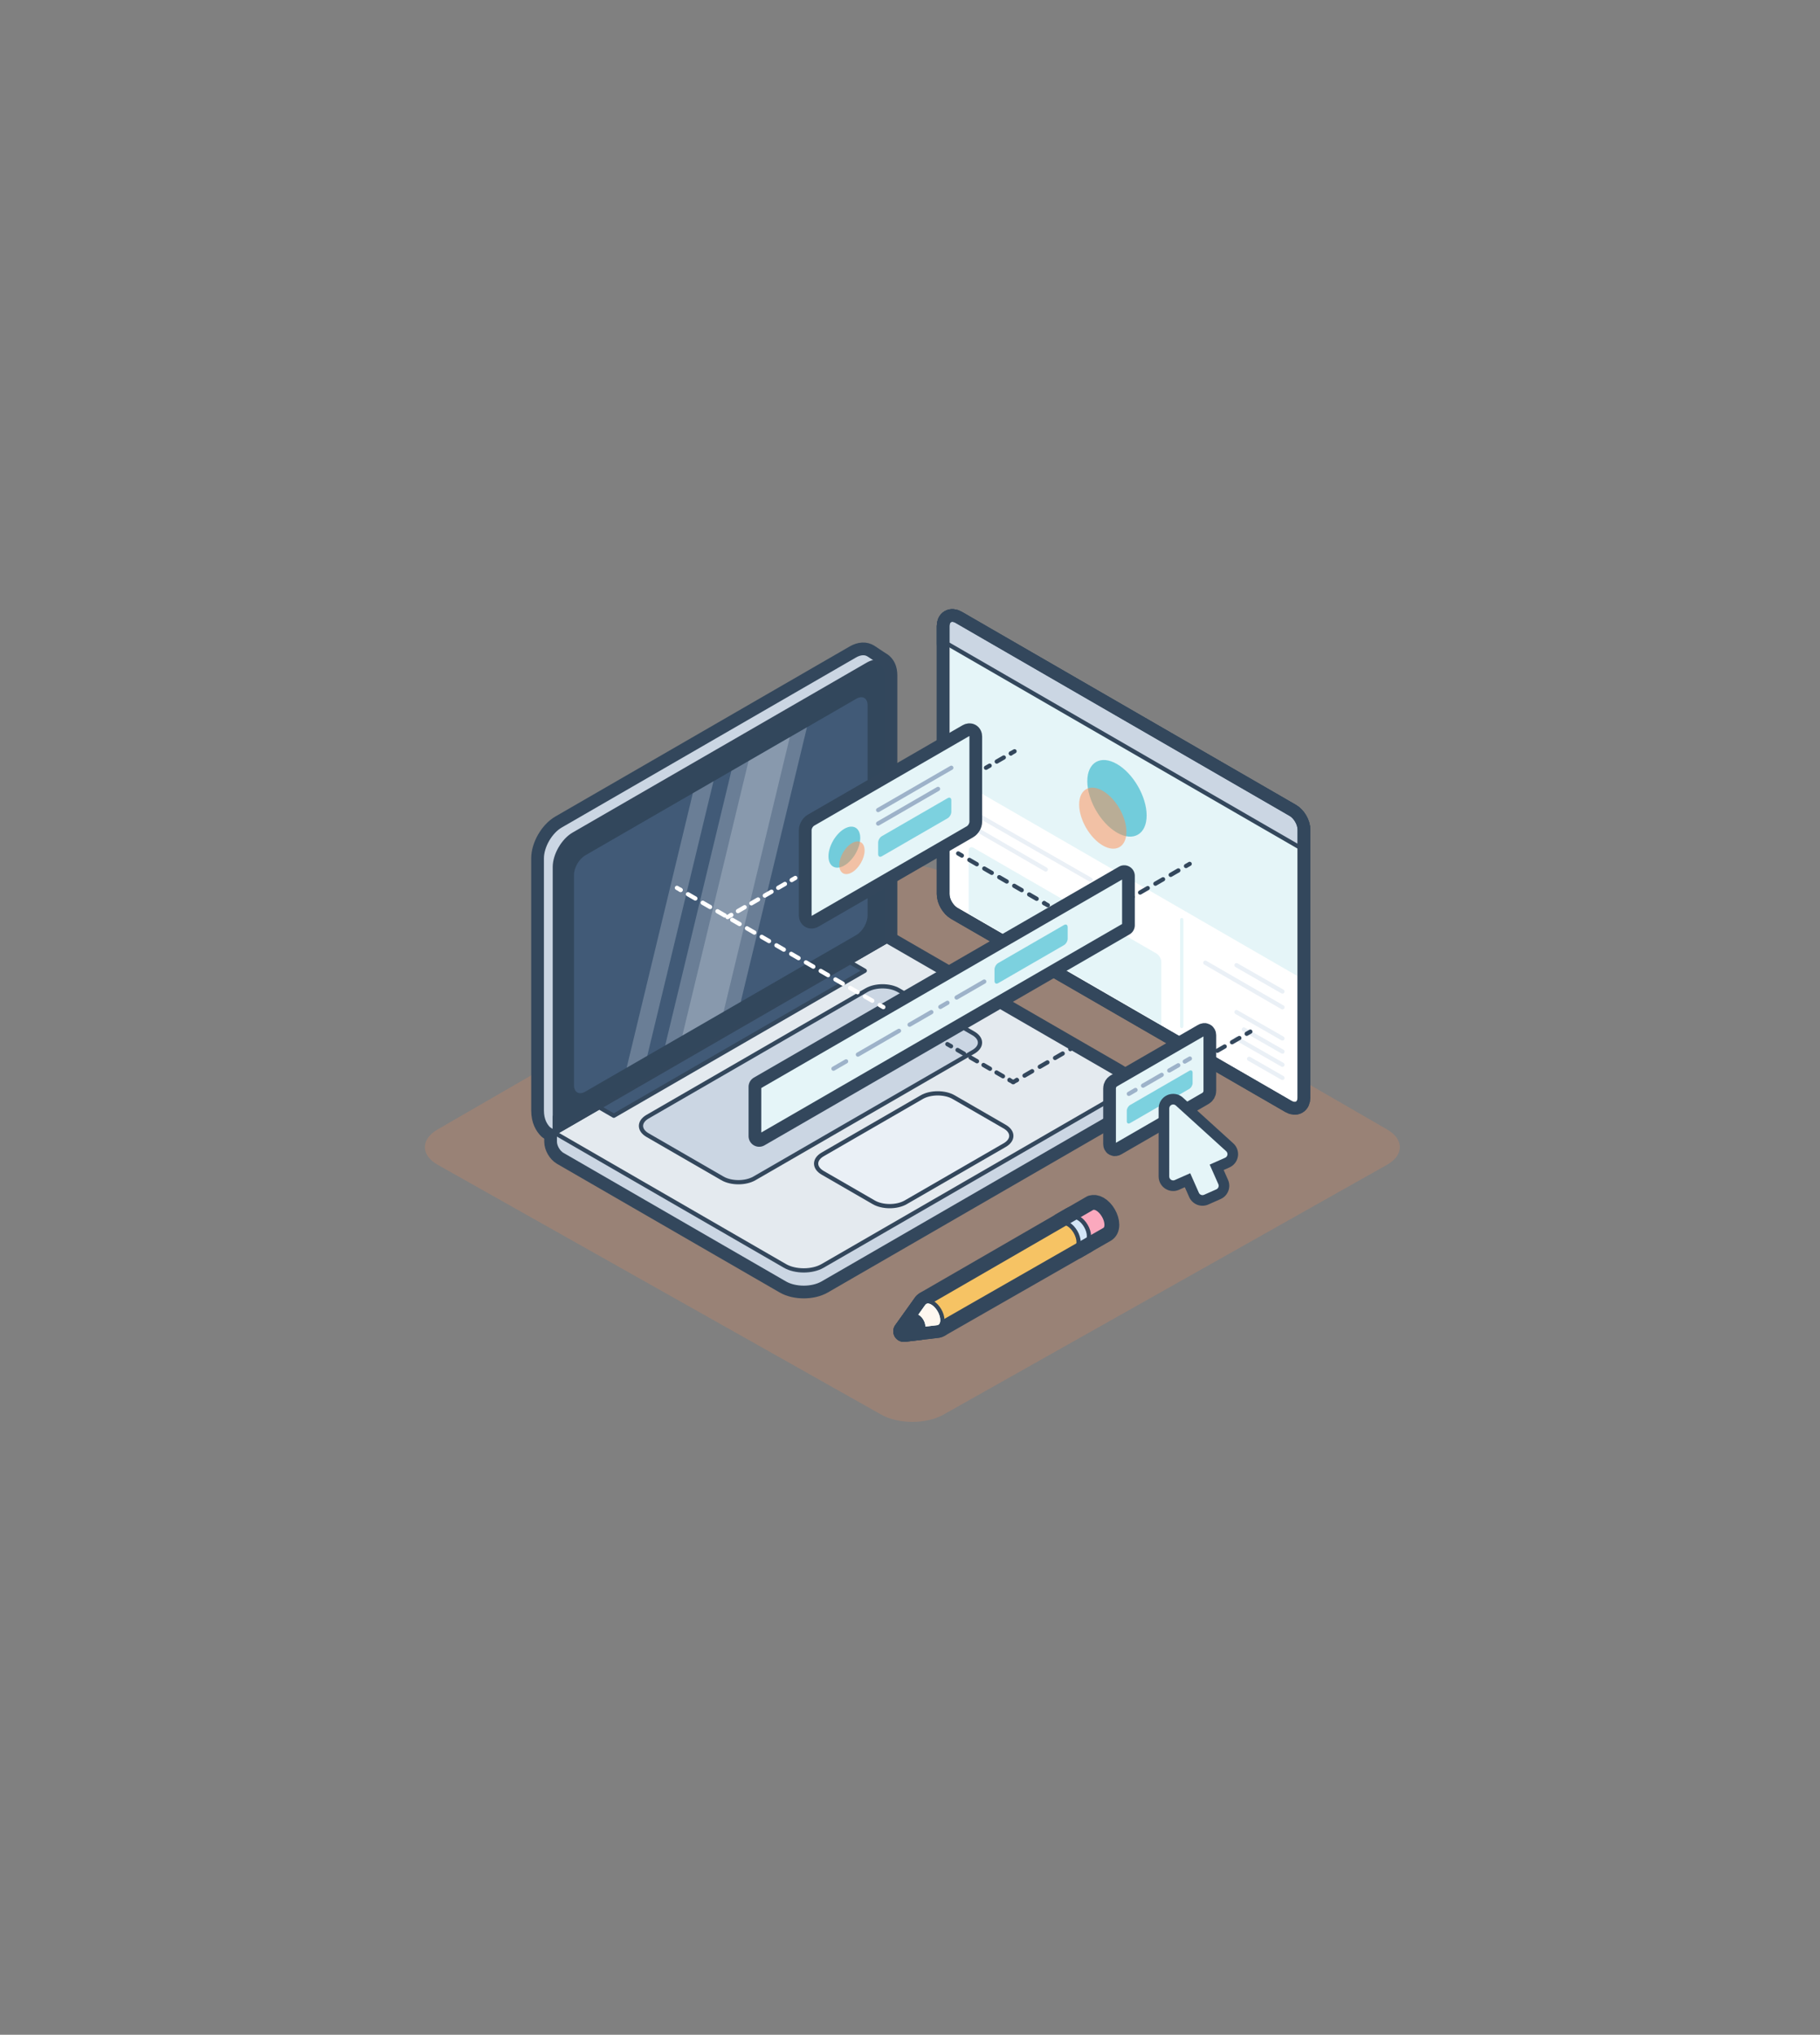 <?xml version="1.0" encoding="UTF-8"?>
<svg width="280px" height="313px" viewBox="0 0 280 313" version="1.1" xmlns="http://www.w3.org/2000/svg" xmlns:xlink="http://www.w3.org/1999/xlink">
    <rect x="0" y="0" width="280" height="313" fill="#808080" stroke="none"/>
    <title>Lead Flows</title>
    <g id="Page-1" stroke="none" stroke-width="1" fill="none" fill-rule="evenodd">
        <g id="Marketing/Leads/Lead-Flows">
            <rect id="Background" x="0" y="0" width="280" height="313"></rect>
            <g id="Group" transform="translate(65, 95)">
                <path d="M80.107,39.283 C77.498,37.776 73.229,37.776 70.619,39.283 L2.311,78.749 C-0.297,80.256 -0.284,82.7 2.341,84.178 L70.59,122.617 C73.215,124.095 77.511,124.095 80.137,122.617 L148.385,84.178 C151.011,82.7 151.024,80.256 148.415,78.749 L80.107,39.283 Z" id="Fill1" fill="#FF8F52" fill-rule="nonzero" opacity="0.2"></path>
                <path d="M82.136,0.515 C81.372,0.074 80.748,0.435 80.748,1.317 L80.748,42.529 C80.748,43.412 81.372,44.494 82.136,44.936 L133.567,74.65 C134.331,75.092 134.956,74.731 134.956,73.848 L134.956,32.636 C134.956,31.754 134.331,30.671 133.567,30.23 L82.136,0.515 Z" id="Stroke3" stroke="#33475C" stroke-width="3.261" stroke-linecap="round" stroke-linejoin="round"></path>
                <path d="M134.555,32.636 C134.555,31.892 134.011,30.949 133.367,30.578 L81.935,0.862 C81.699,0.725 81.486,0.692 81.355,0.767 C81.224,0.843 81.148,1.043 81.148,1.317 L81.148,24.26 L134.555,55.116 L134.555,32.636 Z" id="Stroke5" stroke="#33475C" stroke-width="3.261" stroke-linecap="round" stroke-linejoin="round"></path>
                <path d="M133.568,30.23 L82.135,0.515 C81.372,0.074 80.747,0.435 80.747,1.316 L80.747,4.034 L134.955,35.353 L134.955,32.636 C134.955,31.754 134.331,30.671 133.568,30.23 Z" id="Stroke7" stroke="#33475C" stroke-width="3.261" stroke-linecap="round" stroke-linejoin="round"></path>
                <path d="M106.842,33.079 C109.352,34.529 111.406,33.342 111.406,30.441 C111.406,27.541 109.352,23.981 106.842,22.531 C104.332,21.08 102.278,22.267 102.278,25.167 C102.278,28.068 104.332,31.629 106.842,33.079" id="Stroke9" stroke="#33475C" stroke-width="3.261" stroke-linecap="round" stroke-linejoin="round"></path>
                <path d="M104.659,35.06 C106.66,36.216 108.296,35.27 108.296,32.959 C108.296,30.648 106.66,27.811 104.659,26.656 C102.659,25.5 101.023,26.446 101.023,28.757 C101.023,31.068 102.659,33.904 104.659,35.06" id="Stroke11" stroke="#33475C" stroke-width="3.261" stroke-linecap="round" stroke-linejoin="round"></path>
                <line x1="84.023" y1="29.587" x2="102.78" y2="40.33" id="Stroke13" stroke="#33475C" stroke-width="3.261" stroke-linecap="round" stroke-linejoin="round"></line>
                <line x1="84.023" y1="31.892" x2="95.889" y2="38.748" id="Stroke15" stroke="#33475C" stroke-width="3.261" stroke-linecap="round" stroke-linejoin="round"></line>
                <line x1="125.229" y1="53.472" x2="132.298" y2="57.522" id="Stroke17" stroke="#33475C" stroke-width="3.261" stroke-linecap="round" stroke-linejoin="round"></line>
                <line x1="120.432" y1="53.092" x2="132.299" y2="59.948" id="Stroke19" stroke="#33475C" stroke-width="3.261" stroke-linecap="round" stroke-linejoin="round"></line>
                <line x1="125.229" y1="60.69" x2="132.298" y2="64.739" id="Stroke21" stroke="#33475C" stroke-width="3.261" stroke-linecap="round" stroke-linejoin="round"></line>
                <line x1="126.365" y1="63.366" x2="132.299" y2="66.765" id="Stroke23" stroke="#33475C" stroke-width="3.261" stroke-linecap="round" stroke-linejoin="round"></line>
                <line x1="125.229" y1="64.739" x2="132.298" y2="68.789" id="Stroke25" stroke="#33475C" stroke-width="3.261" stroke-linecap="round" stroke-linejoin="round"></line>
                <line x1="127.169" y1="67.876" x2="132.298" y2="70.814" id="Stroke27" stroke="#33475C" stroke-width="3.261" stroke-linecap="round" stroke-linejoin="round"></line>
                <path d="M113.665,62.689 L113.665,52.987 C113.665,52.505 113.324,51.913 112.906,51.672 L84.782,35.422 C84.364,35.181 84.023,35.379 84.023,35.861 L84.023,45.563 L113.665,62.689 Z" id="Stroke29" stroke="#33475C" stroke-width="3.261" stroke-linecap="round" stroke-linejoin="round"></path>
                <line x1="116.804" y1="46.464" x2="116.804" y2="62.899" id="Stroke31" stroke="#33475C" stroke-width="3.261" stroke-linecap="round" stroke-linejoin="round"></line>
                <path d="M82.136,0.515 C81.372,0.074 80.748,0.435 80.748,1.317 L80.748,42.529 C80.748,43.412 81.372,44.494 82.136,44.936 L133.567,74.65 C134.331,75.092 134.956,74.731 134.956,73.848 L134.956,32.636 C134.956,31.754 134.331,30.671 133.567,30.23 L82.136,0.515 Z" id="Stroke33" stroke="#33475C" stroke-width="3.261" stroke-linecap="round" stroke-linejoin="round"></path>
                <path d="M82.136,0.515 C81.372,0.074 80.748,0.435 80.748,1.317 L80.748,42.529 C80.748,43.412 81.372,44.494 82.136,44.936 L133.567,74.65 C134.331,75.092 134.956,74.731 134.956,73.848 L134.956,32.636 C134.956,31.754 134.331,30.671 133.567,30.23 L82.136,0.515 Z" id="Fill35" fill="#FFFFFF" fill-rule="nonzero"></path>
                <path d="M82.136,0.515 C81.372,0.074 80.748,0.435 80.748,1.317 L80.748,42.529 C80.748,43.412 81.372,44.494 82.136,44.936 L133.567,74.65 C134.331,75.092 134.956,74.731 134.956,73.848 L134.956,32.636 C134.956,31.754 134.331,30.671 133.567,30.23 L82.136,0.515 Z" id="Stroke37" stroke="#33475C" stroke-width="0.652" stroke-linecap="round" stroke-linejoin="round"></path>
                <path d="M134.555,32.636 C134.555,31.892 134.011,30.949 133.367,30.578 L81.935,0.862 C81.699,0.725 81.486,0.692 81.355,0.767 C81.224,0.843 81.148,1.043 81.148,1.317 L81.148,24.26 L134.555,55.116 L134.555,32.636 Z" id="Fill39" fill="#E5F5F8" fill-rule="nonzero"></path>
                <path d="M133.568,30.23 L82.135,0.515 C81.372,0.074 80.747,0.435 80.747,1.316 L80.747,4.034 L134.955,35.353 L134.955,32.636 C134.955,31.754 134.331,30.671 133.568,30.23" id="Fill41" fill="#CBD6E3" fill-rule="nonzero"></path>
                <path d="M133.568,30.23 L82.135,0.515 C81.372,0.074 80.747,0.435 80.747,1.316 L80.747,4.034 L134.955,35.353 L134.955,32.636 C134.955,31.754 134.331,30.671 133.568,30.23 Z" id="Stroke43" stroke="#33475C" stroke-width="0.652" stroke-linecap="round" stroke-linejoin="round"></path>
                <path d="M106.842,33.079 C109.352,34.529 111.406,33.342 111.406,30.441 C111.406,27.541 109.352,23.981 106.842,22.531 C104.332,21.08 102.278,22.267 102.278,25.167 C102.278,28.068 104.332,31.629 106.842,33.079" id="Fill45" fill="#00A4BF" fill-rule="nonzero" opacity="0.5"></path>
                <path d="M104.659,35.06 C106.66,36.216 108.296,35.27 108.296,32.959 C108.296,30.648 106.66,27.811 104.659,26.656 C102.659,25.5 101.023,26.446 101.023,28.757 C101.023,31.068 102.659,33.904 104.659,35.06" id="Fill47" fill="#FF8F52" fill-rule="nonzero" opacity="0.5"></path>
                <g id="Group52" transform="translate(83.842, 29.094)">
                    <line x1="0.181" y1="0.492" x2="18.938" y2="11.236" id="Fill49" fill="#33475C" fill-rule="nonzero"></line>
                    <line x1="0.181" y1="0.492" x2="18.938" y2="11.236" id="Stroke51" stroke="#EAF0F6" stroke-width="0.652" stroke-linecap="round" stroke-linejoin="round"></line>
                </g>
                <g id="Group56" transform="translate(83.842, 31.705)">
                    <line x1="0.181" y1="0.187" x2="12.048" y2="7.043" id="Fill53" fill="#33475C" fill-rule="nonzero"></line>
                    <line x1="0.181" y1="0.187" x2="12.048" y2="7.043" id="Stroke55" stroke="#EAF0F6" stroke-width="0.652" stroke-linecap="round" stroke-linejoin="round"></line>
                </g>
                <g id="Group60" transform="translate(124.928, 53.242)">
                    <line x1="0.3" y1="0.23" x2="7.37" y2="4.28" id="Fill57" fill="#33475C" fill-rule="nonzero"></line>
                    <line x1="0.3" y1="0.23" x2="7.37" y2="4.28" id="Stroke59" stroke="#EAF0F6" stroke-width="0.652" stroke-linecap="round" stroke-linejoin="round"></line>
                </g>
                <g id="Group64" transform="translate(120.363, 52.589)">
                    <line x1="0.068" y1="0.503" x2="11.935" y2="7.359" id="Fill61" fill="#33475C" fill-rule="nonzero"></line>
                    <line x1="0.068" y1="0.503" x2="11.935" y2="7.359" id="Stroke63" stroke="#EAF0F6" stroke-width="0.652" stroke-linecap="round" stroke-linejoin="round"></line>
                </g>
                <g id="Group68" transform="translate(124.928, 60.421)">
                    <line x1="0.3" y1="0.269" x2="7.37" y2="4.319" id="Fill65" fill="#33475C" fill-rule="nonzero"></line>
                    <line x1="0.3" y1="0.269" x2="7.37" y2="4.319" id="Stroke67" stroke="#EAF0F6" stroke-width="0.652" stroke-linecap="round" stroke-linejoin="round"></line>
                </g>
                <g id="Group72" transform="translate(126.233, 63.031)">
                    <line x1="0.132" y1="0.335" x2="6.066" y2="3.733" id="Fill69" fill="#33475C" fill-rule="nonzero"></line>
                    <line x1="0.132" y1="0.335" x2="6.066" y2="3.733" id="Stroke71" stroke="#EAF0F6" stroke-width="0.652" stroke-linecap="round" stroke-linejoin="round"></line>
                </g>
                <g id="Group76" transform="translate(124.928, 64.336)">
                    <line x1="0.3" y1="0.403" x2="7.37" y2="4.453" id="Fill73" fill="#33475C" fill-rule="nonzero"></line>
                    <line x1="0.3" y1="0.403" x2="7.37" y2="4.453" id="Stroke75" stroke="#EAF0F6" stroke-width="0.652" stroke-linecap="round" stroke-linejoin="round"></line>
                </g>
                <g id="Group80" transform="translate(126.885, 67.6)">
                    <line x1="0.284" y1="0.276" x2="5.413" y2="3.214" id="Fill77" fill="#33475C" fill-rule="nonzero"></line>
                    <line x1="0.284" y1="0.276" x2="5.413" y2="3.214" id="Stroke79" stroke="#EAF0F6" stroke-width="0.652" stroke-linecap="round" stroke-linejoin="round"></line>
                </g>
                <path d="M113.665,62.689 L113.665,52.987 C113.665,52.505 113.324,51.913 112.906,51.672 L84.782,35.422 C84.364,35.181 84.023,35.379 84.023,35.861 L84.023,45.563 L113.665,62.689 Z" id="Fill81" fill="#E5F5F8" fill-rule="nonzero"></path>
                <g id="Group86" transform="translate(115.45, 46.063)">
                    <line x1="1.354" y1="0.401" x2="1.354" y2="16.836" id="Fill83" fill="#33475C" fill-rule="nonzero"></line>
                    <line x1="1.354" y1="0.401" x2="1.354" y2="16.836" id="Stroke85" stroke="#E5F5F8" stroke-width="0.5" stroke-linecap="round" stroke-linejoin="round"></line>
                </g>
                <path d="M82.136,0.515 C81.372,0.074 80.748,0.435 80.748,1.317 L80.748,42.529 C80.748,43.412 81.372,44.494 82.136,44.936 L133.567,74.65 C134.331,75.092 134.956,74.731 134.956,73.848 L134.956,32.636 C134.956,31.754 134.331,30.671 133.567,30.23 L82.136,0.515 Z" id="Stroke87" stroke="#33475C" stroke-width="0.652" stroke-linecap="round" stroke-linejoin="round"></path>
                <path d="M38.277,75.685 L38.287,75.685 L38.277,75.685 Z" id="Fill89" fill="#33475C" fill-rule="nonzero"></path>
                <path d="M19.415,78.649 C18.896,78.141 18.355,77.271 18.355,75.832 L18.355,72.888 L18.355,63.191 L18.355,48.441 L18.355,37.031 C18.355,35.194 19.656,32.939 21.247,32.02 L31.121,26.315 L43.886,18.94 L56.652,11.564 L66.526,5.86 L66.526,5.86 C67.36,5.378 68.112,5.359 68.641,5.712 L68.646,5.71 L70.644,7.04 L69.417,7.745 L69.417,18.94 L69.417,33.69 L69.417,48.441 L56.652,55.816 L56.652,55.816 L43.887,63.191 L31.121,70.567 L31.121,70.567 L20.359,76.784 L20.359,77.849 L20.359,77.849 L20.359,79.279 L19.803,78.908 L19.415,78.649 Z" id="Stroke91" stroke="#33475C" stroke-width="3.261" stroke-linecap="round" stroke-linejoin="round"></path>
                <path d="M21.516,82.62 C20.88,82.253 20.359,81.35 20.359,80.615 L20.359,79.279 L23.942,78.454 L23.808,79.959 L33.124,74.576 L33.124,74.576 L45.89,67.201 L45.89,67.201 L71.421,52.451 L96.952,67.201 L105.615,72.206 L105.615,71.788 L108.018,71.788 L108.018,74.564 L108.016,74.564 C108.022,75.173 107.626,75.784 106.825,76.247 L106.825,76.247 L96.952,81.952 L84.186,89.327 L84.186,89.327 L84.186,89.327 L71.421,96.703 L61.547,102.407 C59.957,103.326 57.355,103.326 55.764,102.407 L45.89,96.703 L33.124,89.327 L21.516,82.62 Z" id="Stroke93" stroke="#33475C" stroke-width="3.261" stroke-linecap="round" stroke-linejoin="round"></path>
                <path d="M33.124,86.654 L45.89,94.029 L55.764,99.734 C57.355,100.653 59.957,100.653 61.547,99.734 L71.421,94.029 L84.186,86.654 L84.186,86.654 L84.186,86.654 L96.952,79.279 L106.825,73.574 L106.825,73.574 C108.416,72.655 108.416,71.151 106.825,70.232 L106.825,70.232 L96.952,64.528 L71.421,49.778 L45.89,64.528 L45.89,64.528 L33.124,71.903 L33.124,71.903 L20.359,79.279 L33.124,86.654" id="Stroke95" stroke="#33475C" stroke-width="3.261" stroke-linecap="round" stroke-linejoin="round"></path>
                <path d="M58.655,57.153 L45.89,64.528 L33.124,71.904 L33.124,71.904 L20.359,79.278 L20.359,64.528 L20.359,49.777 L20.359,38.368 C20.359,36.53 21.66,34.275 23.251,33.356 L33.124,27.651 L45.89,20.276 L58.655,12.901 L68.529,7.196 L68.529,7.196 C70.119,6.278 71.42,7.029 71.421,8.867 L71.421,20.276 L71.421,35.027 L71.421,49.777 L58.655,57.153" id="Stroke97" stroke="#33475C" stroke-width="3.261" stroke-linecap="round" stroke-linejoin="round"></path>
                <path d="M66.741,12.487 C67.695,11.935 68.475,12.386 68.475,13.489 L68.475,45.827 C68.475,46.929 67.695,48.283 66.741,48.834 L25.039,72.928 C24.085,73.479 23.304,73.028 23.304,71.925 L23.304,39.587 C23.304,38.485 24.085,37.132 25.039,36.58 L66.741,12.487 Z" id="Stroke99" stroke="#33475C" stroke-width="3.261" stroke-linecap="round" stroke-linejoin="round"></path>
                <path d="M61.567,85.412 C60.219,84.633 60.219,83.357 61.567,82.578 L76.811,73.772 C78.16,72.992 80.367,72.992 81.715,73.772 L89.576,78.313 C90.925,79.092 90.925,80.368 89.576,81.147 L74.333,89.954 C72.984,90.733 70.777,90.733 69.429,89.954 L61.567,85.412 Z" id="Stroke101" stroke="#33475C" stroke-width="3.261" stroke-linecap="round" stroke-linejoin="round"></path>
                <path d="M61.567,85.412 C60.219,84.633 60.219,83.357 61.567,82.578 L76.811,73.772 C78.16,72.992 80.367,72.992 81.715,73.772 L89.576,78.313 C90.925,79.092 90.925,80.368 89.576,81.147 L74.333,89.954 C72.984,90.733 70.777,90.733 69.429,89.954 L61.567,85.412 Z" id="Stroke103" stroke="#33475C" stroke-width="3.261" stroke-linecap="round" stroke-linejoin="round"></path>
                <path d="M34.624,79.613 C33.275,78.834 33.275,77.558 34.624,76.779 L68.326,57.308 C69.675,56.529 71.882,56.529 73.231,57.308 L84.756,63.967 C86.105,64.746 86.105,66.021 84.756,66.8 L51.055,86.272 C49.706,87.051 47.499,87.051 46.15,86.272 L34.624,79.613 Z" id="Stroke105" stroke="#33475C" stroke-width="3.261" stroke-linecap="round" stroke-linejoin="round"></path>
                <path d="M34.624,79.613 C33.275,78.834 33.275,77.558 34.624,76.779 L68.326,57.308 C69.675,56.529 71.882,56.529 73.231,57.308 L84.756,63.967 C86.105,64.746 86.105,66.021 84.756,66.8 L51.055,86.272 C49.706,87.051 47.499,87.051 46.15,86.272 L34.624,79.613 Z" id="Stroke107" stroke="#33475C" stroke-width="3.261" stroke-linecap="round" stroke-linejoin="round"></path>
                <polygon id="Stroke109" stroke="#33475C" stroke-width="3.261" stroke-linecap="round" stroke-linejoin="round" points="27.187 75.334 33.125 71.903 33.125 71.903 45.89 64.528 45.89 64.528 65.793 53.029 68.039 54.327 29.433 76.632"></polygon>
                <path d="M19.415,78.649 C18.896,78.141 18.355,77.271 18.355,75.832 L18.355,72.888 L18.355,63.191 L18.355,48.441 L18.355,37.031 C18.355,35.194 19.656,32.939 21.247,32.02 L31.121,26.315 L43.886,18.94 L56.652,11.564 L66.526,5.86 L66.526,5.86 C67.36,5.378 68.112,5.359 68.641,5.712 L68.646,5.71 L70.644,7.04 L69.417,7.745 L69.417,18.94 L69.417,33.69 L69.417,48.441 L56.652,55.816 L56.652,55.816 L43.887,63.191 L31.121,70.567 L31.121,70.567 L20.359,76.784 L20.359,77.849 L20.359,77.849 L20.359,79.279 L19.803,78.908 L19.415,78.649 Z" id="Fill111" fill="#CBD6E3" fill-rule="nonzero"></path>
                <path d="M19.415,78.649 C18.896,78.141 18.355,77.271 18.355,75.832 L18.355,72.888 L18.355,63.191 L18.355,48.441 L18.355,37.031 C18.355,35.194 19.656,32.939 21.247,32.02 L31.121,26.315 L43.886,18.94 L56.652,11.564 L66.526,5.86 L66.526,5.86 C67.36,5.378 68.112,5.359 68.641,5.712 L68.646,5.71 L70.644,7.04 L69.417,7.745 L69.417,18.94 L69.417,33.69 L69.417,48.441 L56.652,55.816 L56.652,55.816 L43.887,63.191 L31.121,70.567 L31.121,70.567 L20.359,76.784 L20.359,77.849 L20.359,77.849 L20.359,79.279 L19.803,78.908 L19.415,78.649 Z" id="Stroke113" stroke="#33475C" stroke-width="0.652" stroke-linecap="round" stroke-linejoin="round"></path>
                <path d="M21.516,82.62 C20.88,82.253 20.359,81.35 20.359,80.615 L20.359,79.279 L23.942,78.454 L23.808,79.959 L33.124,74.576 L33.124,74.576 L45.89,67.201 L45.89,67.201 L71.421,52.451 L96.952,67.201 L105.615,72.206 L105.615,71.788 L108.018,71.788 L108.018,74.564 L108.016,74.564 C108.022,75.173 107.626,75.784 106.825,76.247 L106.825,76.247 L96.952,81.952 L84.186,89.327 L84.186,89.327 L84.186,89.327 L71.421,96.703 L61.547,102.407 C59.957,103.326 57.355,103.326 55.764,102.407 L45.89,96.703 L33.124,89.327 L21.516,82.62 Z" id="Fill115" fill="#CBD6E3" fill-rule="nonzero"></path>
                <path d="M21.516,82.62 C20.88,82.253 20.359,81.35 20.359,80.615 L20.359,79.279 L23.942,78.454 L23.808,79.959 L33.124,74.576 L33.124,74.576 L45.89,67.201 L45.89,67.201 L71.421,52.451 L96.952,67.201 L105.615,72.206 L105.615,71.788 L108.018,71.788 L108.018,74.564 L108.016,74.564 C108.022,75.173 107.626,75.784 106.825,76.247 L106.825,76.247 L96.952,81.952 L84.186,89.327 L84.186,89.327 L84.186,89.327 L71.421,96.703 L61.547,102.407 C59.957,103.326 57.355,103.326 55.764,102.407 L45.89,96.703 L33.124,89.327 L21.516,82.62 Z" id="Stroke117" stroke="#33475C" stroke-width="0.652" stroke-linecap="round" stroke-linejoin="round"></path>
                <g id="Group122" transform="translate(19.928, 49.326)">
                    <path d="M13.196,37.328 L25.962,44.703 L35.835,50.408 C37.426,51.327 40.028,51.327 41.618,50.408 L51.492,44.703 L64.258,37.328 L64.258,37.328 L64.258,37.328 L77.023,29.953 L86.897,24.248 L86.897,24.248 C88.487,23.329 88.487,21.825 86.897,20.907 L86.897,20.907 L77.023,15.202 L51.492,0.452 L25.962,15.202 L25.962,15.202 L13.196,22.577 L13.196,22.577 L0.43,29.953 L13.196,37.328" id="Fill119" fill="#E4EAEF" fill-rule="nonzero"></path>
                    <path d="M13.196,37.328 L25.962,44.703 L35.835,50.408 C37.426,51.327 40.028,51.327 41.618,50.408 L51.492,44.703 L64.258,37.328 L64.258,37.328 L64.258,37.328 L77.023,29.953 L86.897,24.248 L86.897,24.248 C88.487,23.329 88.487,21.825 86.897,20.907 L86.897,20.907 L77.023,15.202 L51.492,0.452 L25.962,15.202 L25.962,15.202 L13.196,22.577 L13.196,22.577 L0.43,29.953 L13.196,37.328" id="Stroke121" stroke="#33475C" stroke-width="0.652" stroke-linecap="round" stroke-linejoin="round"></path>
                </g>
                <g id="Group126" transform="translate(19.928, 6.252)">
                    <path d="M38.727,50.901 L25.961,58.276 L13.195,65.651 L13.195,65.651 L0.43,73.026 L0.43,58.276 L0.43,43.525 L0.43,32.116 C0.43,30.278 1.732,28.023 3.322,27.104 L13.195,21.399 L25.961,14.024 L38.727,6.649 L48.601,0.944 L48.601,0.944 C50.191,0.025 51.492,0.777 51.492,2.614 L51.492,14.024 L51.492,28.774 L51.492,43.525 L38.727,50.901" id="Fill123" fill="#32475C" fill-rule="nonzero"></path>
                    <path d="M38.727,50.901 L25.961,58.276 L13.195,65.651 L13.195,65.651 L0.43,73.026 L0.43,58.276 L0.43,43.525 L0.43,32.116 C0.43,30.278 1.732,28.023 3.322,27.104 L13.195,21.399 L25.961,14.024 L38.727,6.649 L48.601,0.944 L48.601,0.944 C50.191,0.025 51.492,0.777 51.492,2.614 L51.492,14.024 L51.492,28.774 L51.492,43.525 L38.727,50.901" id="Stroke125" stroke="#33475C" stroke-width="0.652" stroke-linecap="round" stroke-linejoin="round"></path>
                </g>
                <path d="M66.741,12.487 C67.695,11.935 68.475,12.386 68.475,13.489 L68.475,45.827 C68.475,46.929 67.695,48.283 66.741,48.834 L25.039,72.928 C24.085,73.479 23.304,73.028 23.304,71.925 L23.304,39.587 C23.304,38.485 24.085,37.132 25.039,36.58 L66.741,12.487 Z" id="Fill127" fill="#415A77" fill-rule="nonzero"></path>
                <path d="M61.567,85.412 C60.219,84.633 60.219,83.357 61.567,82.578 L76.811,73.772 C78.16,72.992 80.367,72.992 81.715,73.772 L89.576,78.313 C90.925,79.092 90.925,80.368 89.576,81.147 L74.333,89.954 C72.984,90.733 70.777,90.733 69.429,89.954 L61.567,85.412 Z" id="Fill129" fill="#EAF0F6" fill-rule="nonzero"></path>
                <path d="M61.567,85.412 C60.219,84.633 60.219,83.357 61.567,82.578 L76.811,73.772 C78.16,72.992 80.367,72.992 81.715,73.772 L89.576,78.313 C90.925,79.092 90.925,80.368 89.576,81.147 L74.333,89.954 C72.984,90.733 70.777,90.733 69.429,89.954 L61.567,85.412 Z" id="Stroke131" stroke="#33475C" stroke-width="0.652"></path>
                <path d="M34.624,79.613 C33.275,78.834 33.275,77.558 34.624,76.779 L68.326,57.308 C69.675,56.529 71.882,56.529 73.231,57.308 L84.756,63.967 C86.105,64.746 86.105,66.021 84.756,66.8 L51.055,86.272 C49.706,87.051 47.499,87.051 46.15,86.272 L34.624,79.613 Z" id="Fill133" fill="#CBD6E3" fill-rule="nonzero"></path>
                <path d="M34.624,79.613 C33.275,78.834 33.275,77.558 34.624,76.779 L68.326,57.308 C69.675,56.529 71.882,56.529 73.231,57.308 L84.756,63.967 C86.105,64.746 86.105,66.021 84.756,66.8 L51.055,86.272 C49.706,87.051 47.499,87.051 46.15,86.272 L34.624,79.613 Z" id="Stroke135" stroke="#33475C" stroke-width="0.652" stroke-linecap="round" stroke-linejoin="round"></path>
                <polygon id="Fill137" fill="#415A77" fill-rule="nonzero" points="27.187 75.334 33.125 71.903 33.125 71.903 45.89 64.528 45.89 64.528 65.793 53.029 68.039 54.327 29.433 76.632"></polygon>
                <polygon id="Stroke139" stroke="#33475C" stroke-width="0.652" stroke-linecap="round" stroke-linejoin="round" points="27.187 75.334 33.125 71.903 33.125 71.903 45.89 64.528 45.89 64.528 65.793 53.029 68.039 54.327 29.433 76.632"></polygon>
                <polygon id="Fill141" fill="#E6EFF6" fill-rule="nonzero" opacity="0.25" points="34.582 67.414 31.409 69.247 41.591 27.017 44.764 25.184"></polygon>
                <polygon id="Fill143" fill="#E6EFF6" fill-rule="nonzero" opacity="0.25" points="48.965 59.104 37.335 65.823 47.517 23.593 59.147 16.874"></polygon>
                <polygon id="Fill145" fill="#E6EFF6" fill-rule="nonzero" opacity="0.25" points="46.321 60.632 39.979 64.296 50.161 22.066 56.503 18.401"></polygon>
                <polygon id="Stroke147" stroke="#33475C" stroke-width="3.261" stroke-linecap="round" stroke-linejoin="round" points="107.955 39.733 107.955 47.327 51.795 79.774 51.795 72.179"></polygon>
                <line x1="63.226" y1="69.392" x2="65.169" y2="68.27" id="Stroke149" stroke="#33475C" stroke-width="3.261" stroke-linecap="round" stroke-linejoin="round"></line>
                <line x1="78.278" y1="60.696" x2="74.938" y2="62.626" id="Stroke151" stroke="#33475C" stroke-width="3.261" stroke-linecap="round" stroke-linejoin="round"></line>
                <line x1="82.171" y1="58.447" x2="86.418" y2="55.993" id="Stroke153" stroke="#33475C" stroke-width="3.261" stroke-linecap="round" stroke-linejoin="round"></line>
                <path d="M98.694,47.293 C99.004,47.113 99.259,47.26 99.259,47.619 L99.259,49.405 C99.259,49.764 99.004,50.205 98.694,50.384 L88.566,56.235 C88.256,56.415 88.001,56.268 88.001,55.909 L88.001,54.123 C88.001,53.764 88.256,53.323 88.566,53.144 L98.694,47.293 Z" id="Stroke155" stroke="#33475C" stroke-width="3.261" stroke-linecap="round" stroke-linejoin="round"></path>
                <line x1="66.985" y1="67.221" x2="73.306" y2="63.569" id="Stroke157" stroke="#33475C" stroke-width="3.261" stroke-linecap="round" stroke-linejoin="round"></line>
                <line x1="79.671" y1="59.891" x2="80.763" y2="59.26" id="Stroke159" stroke="#33475C" stroke-width="3.261" stroke-linecap="round" stroke-linejoin="round"></line>
                <polygon id="Fill161" fill="#E5F5F8" fill-rule="nonzero" points="107.955 39.733 107.955 47.327 51.795 79.774 51.795 72.179"></polygon>
                <polygon id="Stroke163" stroke="#33475C" stroke-width="0.652" stroke-linecap="round" stroke-linejoin="round" points="107.955 39.733 107.955 47.327 51.795 79.774 51.795 72.179"></polygon>
                <line x1="63.226" y1="69.392" x2="65.169" y2="68.27" id="Stroke165" stroke="#9DB2C9" stroke-width="0.652" stroke-linecap="round" stroke-linejoin="round"></line>
                <line x1="78.278" y1="60.696" x2="74.938" y2="62.626" id="Stroke167" stroke="#9DB2C9" stroke-width="0.652" stroke-linecap="round" stroke-linejoin="round"></line>
                <line x1="82.171" y1="58.447" x2="86.418" y2="55.993" id="Stroke169" stroke="#9DB2C9" stroke-width="0.652" stroke-linecap="round" stroke-linejoin="round"></line>
                <path d="M98.694,47.293 C99.004,47.113 99.259,47.26 99.259,47.619 L99.259,49.405 C99.259,49.764 99.004,50.205 98.694,50.384 L88.566,56.235 C88.256,56.415 88.001,56.268 88.001,55.909 L88.001,54.123 C88.001,53.764 88.256,53.323 88.566,53.144 L98.694,47.293 Z" id="Fill171" fill="#7CD1DF" fill-rule="nonzero"></path>
                <line x1="66.985" y1="67.221" x2="73.306" y2="63.569" id="Stroke173" stroke="#9DB2C9" stroke-width="0.652" stroke-linecap="round" stroke-linejoin="round"></line>
                <line x1="79.671" y1="59.891" x2="80.763" y2="59.26" id="Stroke175" stroke="#9DB2C9" stroke-width="0.652" stroke-linecap="round" stroke-linejoin="round"></line>
                <path d="M83.903,17.976 C84.214,17.797 84.468,17.944 84.468,18.303 L84.468,31.402 C84.468,31.761 84.214,32.202 83.903,32.381 L60.1,46.133 C59.79,46.313 59.535,46.166 59.535,45.807 L59.535,32.707 C59.535,32.348 59.79,31.908 60.1,31.728 L83.903,17.976 Z" id="Stroke177" stroke="#33475C" stroke-width="3.261" stroke-linecap="round" stroke-linejoin="round"></path>
                <line x1="70.101" y1="29.608" x2="81.358" y2="23.105" id="Stroke179" stroke="#33475C" stroke-width="3.261" stroke-linecap="round" stroke-linejoin="round"></line>
                <line x1="79.315" y1="26.356" x2="70.101" y2="31.68" id="Stroke181" stroke="#33475C" stroke-width="3.261" stroke-linecap="round" stroke-linejoin="round"></line>
                <path d="M80.793,27.776 C81.104,27.597 81.358,27.744 81.358,28.103 L81.358,29.889 C81.358,30.248 81.104,30.688 80.793,30.868 L70.666,36.719 C70.355,36.898 70.101,36.751 70.101,36.392 L70.101,34.606 C70.101,34.247 70.355,33.807 70.666,33.627 L80.793,27.776 Z" id="Stroke183" stroke="#33475C" stroke-width="3.261" stroke-linecap="round" stroke-linejoin="round"></path>
                <path d="M64.901,38.137 C63.557,38.913 62.457,38.278 62.457,36.725 C62.457,35.173 63.557,33.268 64.901,32.491 C66.244,31.715 67.344,32.35 67.344,33.903 C67.344,35.455 66.244,37.361 64.901,38.137" id="Stroke185" stroke="#33475C" stroke-width="3.261" stroke-linecap="round" stroke-linejoin="round"></path>
                <path d="M66.069,39.197 C64.998,39.816 64.122,39.31 64.122,38.073 C64.122,36.835 64.998,35.317 66.069,34.699 C67.139,34.081 68.015,34.586 68.015,35.824 C68.015,37.061 67.139,38.579 66.069,39.197" id="Stroke187" stroke="#33475C" stroke-width="3.261" stroke-linecap="round" stroke-linejoin="round"></path>
                <path d="M83.903,17.976 C84.214,17.797 84.468,17.944 84.468,18.303 L84.468,31.402 C84.468,31.761 84.214,32.202 83.903,32.381 L60.1,46.133 C59.79,46.313 59.535,46.166 59.535,45.807 L59.535,32.707 C59.535,32.348 59.79,31.908 60.1,31.728 L83.903,17.976 Z" id="Fill189" fill="#E5F5F8" fill-rule="nonzero"></path>
                <path d="M83.903,17.976 C84.214,17.797 84.468,17.944 84.468,18.303 L84.468,31.402 C84.468,31.761 84.214,32.202 83.903,32.381 L60.1,46.133 C59.79,46.313 59.535,46.166 59.535,45.807 L59.535,32.707 C59.535,32.348 59.79,31.908 60.1,31.728 L83.903,17.976 Z" id="Stroke191" stroke="#33475C" stroke-width="0.652" stroke-linecap="round" stroke-linejoin="round"></path>
                <line x1="70.101" y1="29.608" x2="81.358" y2="23.105" id="Stroke193" stroke="#9DB2C9" stroke-width="0.652" stroke-linecap="round" stroke-linejoin="round"></line>
                <line x1="79.315" y1="26.356" x2="70.101" y2="31.68" id="Stroke195" stroke="#9DB2C9" stroke-width="0.652" stroke-linecap="round" stroke-linejoin="round"></line>
                <path d="M80.793,27.776 C81.104,27.597 81.358,27.744 81.358,28.103 L81.358,29.889 C81.358,30.248 81.104,30.688 80.793,30.868 L70.666,36.719 C70.355,36.898 70.101,36.751 70.101,36.392 L70.101,34.606 C70.101,34.247 70.355,33.807 70.666,33.627 L80.793,27.776 Z" id="Fill197" fill="#7CD1DF" fill-rule="nonzero"></path>
                <path d="M64.901,38.137 C63.557,38.913 62.457,38.278 62.457,36.725 C62.457,35.173 63.557,33.268 64.901,32.491 C66.244,31.715 67.344,32.35 67.344,33.903 C67.344,35.455 66.244,37.361 64.901,38.137" id="Fill199" fill="#00A4BF" fill-rule="nonzero" opacity="0.5"></path>
                <path d="M66.069,39.197 C64.998,39.816 64.122,39.31 64.122,38.073 C64.122,36.835 64.998,35.317 66.069,34.699 C67.139,34.081 68.015,34.586 68.015,35.824 C68.015,37.061 67.139,38.579 66.069,39.197" id="Fill201" fill="#FF8F52" fill-rule="nonzero" opacity="0.5"></path>
                <path d="M120.156,64.052 C120.332,63.95 120.476,64.034 120.476,64.237 L120.476,72.831 C120.476,73.035 120.332,73.284 120.156,73.386 L106.672,81.176 C106.496,81.278 106.353,81.195 106.353,80.991 L106.353,72.397 C106.353,72.194 106.496,71.944 106.672,71.843 L120.156,64.052 Z" id="Stroke203" stroke="#33475C" stroke-width="3.261" stroke-linecap="round" stroke-linejoin="round"></path>
                <line x1="117.269" y1="68.294" x2="118.058" y2="67.839" id="Stroke205" stroke="#33475C" stroke-width="3.261" stroke-linecap="round" stroke-linejoin="round"></line>
                <line x1="114.887" y1="69.67" x2="116.273" y2="68.87" id="Stroke207" stroke="#33475C" stroke-width="3.261" stroke-linecap="round" stroke-linejoin="round"></line>
                <line x1="108.67" y1="73.263" x2="109.693" y2="72.671" id="Stroke209" stroke="#33475C" stroke-width="3.261" stroke-linecap="round" stroke-linejoin="round"></line>
                <path d="M117.968,69.722 C118.247,69.561 118.476,69.692 118.476,70.015 L118.476,71.622 C118.476,71.944 118.247,72.34 117.968,72.502 L108.86,77.763 C108.581,77.925 108.352,77.793 108.352,77.47 L108.352,75.864 C108.352,75.541 108.581,75.145 108.86,74.984 L117.968,69.722 Z" id="Stroke211" stroke="#33475C" stroke-width="3.261" stroke-linecap="round" stroke-linejoin="round"></path>
                <line x1="110.854" y1="72.001" x2="113.725" y2="70.342" id="Stroke213" stroke="#33475C" stroke-width="3.261" stroke-linecap="round" stroke-linejoin="round"></line>
                <path d="M120.156,64.052 C120.332,63.95 120.476,64.034 120.476,64.237 L120.476,72.831 C120.476,73.035 120.332,73.284 120.156,73.386 L106.672,81.176 C106.496,81.278 106.353,81.195 106.353,80.991 L106.353,72.397 C106.353,72.194 106.496,71.944 106.672,71.843 L120.156,64.052 Z" id="Fill215" fill="#E5F5F8" fill-rule="nonzero"></path>
                <path d="M120.156,64.052 C120.332,63.95 120.476,64.034 120.476,64.237 L120.476,72.831 C120.476,73.035 120.332,73.284 120.156,73.386 L106.672,81.176 C106.496,81.278 106.353,81.195 106.353,80.991 L106.353,72.397 C106.353,72.194 106.496,71.944 106.672,71.843 L120.156,64.052 Z" id="Stroke217" stroke="#33475C" stroke-width="0.652" stroke-linecap="round" stroke-linejoin="round"></path>
                <line x1="117.269" y1="68.294" x2="118.058" y2="67.839" id="Stroke219" stroke="#9DB2C9" stroke-width="0.652" stroke-linecap="round" stroke-linejoin="round"></line>
                <line x1="114.887" y1="69.67" x2="116.273" y2="68.87" id="Stroke221" stroke="#9DB2C9" stroke-width="0.652" stroke-linecap="round" stroke-linejoin="round"></line>
                <line x1="108.67" y1="73.263" x2="109.693" y2="72.671" id="Stroke223" stroke="#9DB2C9" stroke-width="0.652" stroke-linecap="round" stroke-linejoin="round"></line>
                <path d="M117.968,69.722 C118.247,69.561 118.476,69.692 118.476,70.015 L118.476,71.622 C118.476,71.944 118.247,72.34 117.968,72.502 L108.86,77.763 C108.581,77.925 108.352,77.793 108.352,77.47 L108.352,75.864 C108.352,75.541 108.581,75.145 108.86,74.984 L117.968,69.722 Z" id="Fill225" fill="#7CD1DF" fill-rule="nonzero"></path>
                <line x1="110.854" y1="72.001" x2="113.725" y2="70.342" id="Stroke227" stroke="#9DB2C9" stroke-width="0.652" stroke-linecap="round" stroke-linejoin="round"></line>
                <path d="M119.997,89.661 C119.824,89.661 119.652,89.629 119.489,89.566 C119.136,89.43 118.849,89.157 118.698,88.815 L117.696,86.551 L116.062,87.275 C115.883,87.355 115.688,87.397 115.487,87.397 C115.211,87.397 114.942,87.317 114.711,87.166 C114.307,86.902 114.066,86.457 114.066,85.975 L114.069,75.506 C114.069,74.944 114.4,74.434 114.914,74.205 C115.097,74.124 115.291,74.084 115.49,74.084 C115.846,74.084 116.186,74.216 116.447,74.455 L124.193,81.487 C124.549,81.81 124.718,82.289 124.641,82.767 C124.564,83.244 124.254,83.646 123.812,83.841 L122.18,84.564 L123.181,86.827 C123.333,87.172 123.342,87.569 123.207,87.917 C123.073,88.264 122.799,88.552 122.457,88.704 L120.573,89.539 C120.394,89.62 120.199,89.661 119.997,89.661" id="Fill229" fill="#E5F5F8" fill-rule="nonzero"></path>
                <path d="M115.49,73.268 C115.177,73.268 114.872,73.333 114.585,73.459 C113.776,73.817 113.253,74.621 113.253,75.506 L113.251,85.974 C113.251,86.735 113.631,87.436 114.268,87.85 C114.628,88.087 115.051,88.213 115.487,88.213 C115.804,88.213 116.111,88.147 116.4,88.017 L117.28,87.627 L117.952,89.145 C118.193,89.687 118.646,90.118 119.197,90.328 C119.448,90.426 119.72,90.477 119.997,90.477 C120.313,90.477 120.62,90.411 120.907,90.283 L122.787,89.449 C123.334,89.207 123.753,88.767 123.968,88.209 C124.183,87.654 124.169,87.046 123.927,86.498 L123.256,84.98 L124.143,84.586 C124.838,84.279 125.325,83.647 125.446,82.896 C125.566,82.145 125.302,81.392 124.739,80.882 L116.992,73.848 C116.584,73.475 116.049,73.268 115.49,73.268 M115.49,74.9 C115.638,74.9 115.784,74.953 115.897,75.057 L123.645,82.092 C123.796,82.229 123.869,82.434 123.836,82.636 C123.803,82.839 123.67,83.011 123.483,83.095 L121.105,84.149 L122.436,87.157 C122.501,87.305 122.505,87.472 122.447,87.622 C122.389,87.771 122.274,87.892 122.127,87.957 L120.243,88.793 C120.164,88.828 120.081,88.845 119.997,88.845 C119.923,88.845 119.849,88.831 119.779,88.804 C119.629,88.747 119.508,88.632 119.443,88.485 L118.111,85.475 L115.732,86.529 C115.654,86.564 115.57,86.581 115.487,86.581 C115.372,86.581 115.256,86.548 115.157,86.482 C114.985,86.371 114.881,86.179 114.881,85.975 L114.884,75.506 C114.884,75.266 115.025,75.048 115.244,74.952 C115.323,74.916 115.407,74.9 115.49,74.9" id="Fill231" fill="#33475C" fill-rule="nonzero"></path>
                <line x1="127.361" y1="63.698" x2="120.596" y2="67.607" id="Fill233" fill="#FFFFFF" fill-rule="nonzero"></line>
                <line x1="127.361" y1="63.698" x2="126.796" y2="64.025" id="Stroke235" stroke="#33475C" stroke-width="0.652" stroke-linecap="round" stroke-linejoin="round"></line>
                <line x1="125.669" y1="64.676" x2="121.161" y2="67.281" id="Stroke237" stroke="#33475C" stroke-width="0.652" stroke-linecap="round" stroke-linejoin="round" stroke-dasharray="1.302,1.302,0,0"></line>
                <line x1="121.161" y1="67.281" x2="120.596" y2="67.607" id="Stroke239" stroke="#33475C" stroke-width="0.652" stroke-linecap="round" stroke-linejoin="round"></line>
                <line x1="118.026" y1="37.891" x2="108.658" y2="43.303" id="Fill241" fill="#FFFFFF" fill-rule="nonzero"></line>
                <line x1="118.026" y1="37.891" x2="117.461" y2="38.217" id="Stroke243" stroke="#33475C" stroke-width="0.652" stroke-linecap="round" stroke-linejoin="round"></line>
                <line x1="116.285" y1="38.897" x2="109.224" y2="42.977" id="Stroke245" stroke="#33475C" stroke-width="0.652" stroke-linecap="round" stroke-linejoin="round" stroke-dasharray="1.359,1.359,0,0"></line>
                <line x1="109.223" y1="42.977" x2="108.659" y2="43.303" id="Stroke247" stroke="#33475C" stroke-width="0.652" stroke-linecap="round" stroke-linejoin="round"></line>
                <line x1="100.231" y1="66.059" x2="90.875" y2="71.465" id="Fill249" fill="#FFFFFF" fill-rule="nonzero"></line>
                <line x1="100.231" y1="66.059" x2="99.666" y2="66.385" id="Stroke251" stroke="#33475C" stroke-width="0.652" stroke-linecap="round" stroke-linejoin="round"></line>
                <line x1="98.491" y1="67.064" x2="91.44" y2="71.138" id="Stroke253" stroke="#33475C" stroke-width="0.652" stroke-linecap="round" stroke-linejoin="round" stroke-dasharray="1.357,1.357,0,0"></line>
                <line x1="91.439" y1="71.138" x2="90.875" y2="71.465" id="Stroke255" stroke="#33475C" stroke-width="0.652" stroke-linecap="round" stroke-linejoin="round"></line>
                <line x1="57.357" y1="40.053" x2="46.931" y2="46.076" id="Fill257" fill="#FFFFFF" fill-rule="nonzero"></line>
                <line x1="57.357" y1="40.053" x2="56.792" y2="40.379" id="Stroke259" stroke="#FFFFFF" stroke-width="0.652" stroke-linecap="round" stroke-linejoin="round"></line>
                <line x1="55.759" y1="40.976" x2="47.496" y2="45.75" id="Stroke261" stroke="#FFFFFF" stroke-width="0.652" stroke-linecap="round" stroke-linejoin="round" stroke-dasharray="1.193,1.193,0,0"></line>
                <line x1="47.496" y1="45.75" x2="46.932" y2="46.076" id="Stroke263" stroke="#FFFFFF" stroke-width="0.652" stroke-linecap="round" stroke-linejoin="round"></line>
                <polygon id="Stroke265" stroke="#33475C" stroke-width="3.261" stroke-linecap="round" stroke-linejoin="round" points="103.193 90.75 100.673 92.228 101.598 92.833 102.206 93.872 102.695 95.511 105.107 93.929 104.915 92.619 103.941 91.159"></polygon>
                <polygon id="Stroke267" stroke="#33475C" stroke-width="3.261" stroke-linecap="round" stroke-linejoin="round" points="100.672 92.228 99.047 93.113 99.972 93.718 100.581 94.756 101.069 96.395 102.695 95.51 102.388 94.311 101.598 92.833"></polygon>
                <polygon id="Stroke269" stroke="#33475C" stroke-width="3.261" stroke-linecap="round" stroke-linejoin="round" points="99.092 93.13 78.147 105.192 79.073 105.796 79.682 106.834 80.17 108.474 101.114 96.412 100.808 95.214 100.017 93.735"></polygon>
                <path d="M105.566,93.407 C105.566,92.399 104.852,91.161 103.98,90.657 C103.596,90.435 103.247,90.4 102.971,90.505 L102.966,90.494 L102.893,90.535 C102.872,90.546 102.851,90.558 102.831,90.571 L77.53,105.189 L77.546,105.221 C77.373,105.265 77.224,105.362 77.113,105.512 L77.109,105.505 L74.059,109.788 L79.257,109.169 L79.254,109.164 C79.348,109.15 79.432,109.114 79.511,109.071 L79.514,109.076 L79.547,109.058 C79.549,109.056 79.551,109.055 79.553,109.054 L105.084,94.446 L105.081,94.44 C105.379,94.278 105.566,93.922 105.566,93.407 Z" id="Stroke271" stroke="#33475C" stroke-width="3.261" stroke-linecap="round" stroke-linejoin="round"></path>
                <path d="M79.981,108.077 C79.981,107.095 79.286,105.889 78.435,105.398 C77.873,105.073 77.384,105.146 77.113,105.512 L77.11,105.505 L74.059,109.788 L79.257,109.169 L79.254,109.164 C79.689,109.098 79.981,108.711 79.981,108.077 Z" id="Stroke273" stroke="#33475C" stroke-width="3.261" stroke-linecap="round" stroke-linejoin="round"></path>
                <path d="M76.008,107.828 C75.826,107.722 75.66,107.71 75.534,107.77 L75.321,108.061 L74.059,109.788 L76.199,109.54 L76.52,109.503 C76.641,109.426 76.716,109.272 76.716,109.055 C76.716,108.605 76.397,108.053 76.008,107.828 Z" id="Stroke275" stroke="#33475C" stroke-width="3.261" stroke-linecap="round" stroke-linejoin="round"></path>
                <path d="M99.856,92.276 C100.141,92.13 100.522,92.156 100.942,92.399 C101.817,92.904 102.533,94.145 102.533,95.156 C102.533,95.639 102.366,95.979 102.101,96.155 L100.552,97.05 C100.789,96.865 100.938,96.54 100.938,96.086 C100.938,95.071 100.219,93.826 99.341,93.318 C98.938,93.085 98.572,93.055 98.29,93.18 L99.856,92.276 Z" id="Stroke277" stroke="#33475C" stroke-width="3.261" stroke-linecap="round" stroke-linejoin="round"></path>
                <path d="M79.206,108.841 C79.19,108.844 79.174,108.847 79.159,108.852 L77.367,109.066 C77.367,109.062 77.369,109.059 77.369,109.055 C77.369,108.374 76.924,107.604 76.335,107.263 C76.316,107.252 76.296,107.248 76.276,107.237 L77.335,105.752 C77.35,105.739 77.364,105.723 77.376,105.706 C77.63,105.362 78.087,105.574 78.273,105.681 C79.022,106.114 79.655,107.211 79.655,108.077 C79.655,108.286 79.611,108.78 79.206,108.841 Z" id="Stroke279" stroke="#33475C" stroke-width="3.261" stroke-linecap="round" stroke-linejoin="round"></path>
                <polygon id="Fill281" fill="#FBA9BE" fill-rule="nonzero" points="103.193 90.75 100.673 92.228 101.598 92.833 102.206 93.872 102.695 95.511 105.107 93.929 104.915 92.619 103.941 91.159"></polygon>
                <polygon id="Fill283" fill="#D4E7F7" fill-rule="nonzero" points="100.672 92.228 99.047 93.113 99.972 93.718 100.581 94.756 101.069 96.395 102.695 95.51 102.388 94.311 101.598 92.833"></polygon>
                <polygon id="Fill285" fill="#F6C364" fill-rule="nonzero" points="99.092 93.13 78.147 105.192 79.073 105.796 79.682 106.834 80.17 108.474 101.114 96.412 100.808 95.214 100.017 93.735"></polygon>
                <path d="M105.566,93.407 C105.566,92.399 104.852,91.161 103.98,90.657 C103.596,90.435 103.247,90.4 102.971,90.505 L102.966,90.494 L102.893,90.535 C102.872,90.546 102.851,90.558 102.831,90.571 L77.53,105.189 L77.546,105.221 C77.373,105.265 77.224,105.362 77.113,105.512 L77.109,105.505 L74.059,109.788 L79.257,109.169 L79.254,109.164 C79.348,109.15 79.432,109.114 79.511,109.071 L79.514,109.076 L79.547,109.058 C79.549,109.056 79.551,109.055 79.553,109.054 L105.084,94.446 L105.081,94.44 C105.379,94.278 105.566,93.922 105.566,93.407 Z" id="Stroke287" stroke="#33475C" stroke-width="1.304" stroke-linecap="round" stroke-linejoin="round"></path>
                <path d="M79.981,108.077 C79.981,107.095 79.286,105.889 78.435,105.398 C77.873,105.073 77.384,105.146 77.113,105.512 L77.11,105.505 L74.059,109.788 L79.257,109.169 L79.254,109.164 C79.689,109.098 79.981,108.711 79.981,108.077" id="Fill289" fill="#FFFFFF" fill-rule="nonzero"></path>
                <path d="M79.981,108.077 C79.981,107.095 79.286,105.889 78.435,105.398 C77.873,105.073 77.384,105.146 77.113,105.512 L77.11,105.505 L74.059,109.788 L79.257,109.169 L79.254,109.164 C79.689,109.098 79.981,108.711 79.981,108.077 Z" id="Stroke291" stroke="#33475C" stroke-width="0.652" stroke-linecap="round" stroke-linejoin="round"></path>
                <path d="M76.008,107.828 C75.826,107.722 75.66,107.71 75.534,107.77 L75.321,108.061 L74.059,109.788 L76.199,109.54 L76.52,109.503 C76.641,109.426 76.716,109.272 76.716,109.055 C76.716,108.605 76.397,108.053 76.008,107.828" id="Fill293" fill="#33475C" fill-rule="nonzero"></path>
                <path d="M76.008,107.828 C75.826,107.722 75.66,107.71 75.534,107.77 L75.321,108.061 L74.059,109.788 L76.199,109.54 L76.52,109.503 C76.641,109.426 76.716,109.272 76.716,109.055 C76.716,108.605 76.397,108.053 76.008,107.828 Z" id="Stroke295" stroke="#33475C" stroke-width="1.304" stroke-linecap="round" stroke-linejoin="round"></path>
                <path d="M99.856,92.276 C100.141,92.13 100.522,92.156 100.942,92.399 C101.817,92.904 102.533,94.145 102.533,95.156 C102.533,95.639 102.366,95.979 102.101,96.155 L100.552,97.05 C100.789,96.865 100.938,96.54 100.938,96.086 C100.938,95.071 100.219,93.826 99.341,93.318 C98.938,93.085 98.572,93.055 98.29,93.18 L99.856,92.276 Z" id="Stroke297" stroke="#33475C" stroke-width="0.652" stroke-linecap="round" stroke-linejoin="round"></path>
                <path d="M79.206,108.841 C79.19,108.844 79.174,108.847 79.159,108.852 L77.367,109.066 C77.367,109.062 77.369,109.059 77.369,109.055 C77.369,108.374 76.924,107.604 76.335,107.263 C76.316,107.252 76.296,107.248 76.276,107.237 L77.335,105.752 C77.35,105.739 77.364,105.723 77.376,105.706 C77.63,105.362 78.087,105.574 78.273,105.681 C79.022,106.114 79.655,107.211 79.655,108.077 C79.655,108.286 79.611,108.78 79.206,108.841" id="Fill299" fill="#FEF8F0" fill-rule="nonzero"></path>
                <line x1="82.412" y1="36.284" x2="96.204" y2="44.252" id="Fill301" fill="#FFFFFF" fill-rule="nonzero"></line>
                <line x1="82.412" y1="36.284" x2="82.977" y2="36.61" id="Stroke303" stroke="#33475C" stroke-width="0.652" stroke-linecap="round" stroke-linejoin="round"></line>
                <line x1="84.128" y1="37.276" x2="95.639" y2="43.926" id="Stroke305" stroke="#33475C" stroke-width="0.652" stroke-linecap="round" stroke-linejoin="round" stroke-dasharray="1.329,1.329,0,0"></line>
                <line x1="95.639" y1="43.926" x2="96.204" y2="44.252" id="Stroke307" stroke="#33475C" stroke-width="0.652" stroke-linecap="round" stroke-linejoin="round"></line>
                <line x1="70.898" y1="59.923" x2="39.142" y2="41.576" id="Fill309" fill="#FFFFFF" fill-rule="nonzero"></line>
                <line x1="70.898" y1="59.923" x2="70.333" y2="59.597" id="Stroke311" stroke="#FFFFFF" stroke-width="0.652" stroke-linecap="round" stroke-linejoin="round"></line>
                <line x1="69.199" y1="58.941" x2="39.707" y2="41.902" id="Stroke313" stroke="#FFFFFF" stroke-width="0.652" stroke-linecap="round" stroke-linejoin="round" stroke-dasharray="1.31,1.31,0,0"></line>
                <line x1="39.707" y1="41.902" x2="39.142" y2="41.576" id="Stroke315" stroke="#FFFFFF" stroke-width="0.652" stroke-linecap="round" stroke-linejoin="round"></line>
                <line x1="80.747" y1="65.614" x2="90.875" y2="71.464" id="Fill317" fill="#FFFFFF" fill-rule="nonzero"></line>
                <line x1="80.747" y1="65.614" x2="81.312" y2="65.94" id="Stroke319" stroke="#33475C" stroke-width="0.652" stroke-linecap="round" stroke-linejoin="round"></line>
                <line x1="82.312" y1="66.517" x2="90.31" y2="71.138" id="Stroke321" stroke="#33475C" stroke-width="0.652" stroke-linecap="round" stroke-linejoin="round" stroke-dasharray="1.154,1.154,0,0"></line>
                <line x1="90.31" y1="71.138" x2="90.875" y2="71.465" id="Stroke323" stroke="#33475C" stroke-width="0.652" stroke-linecap="round" stroke-linejoin="round"></line>
                <line x1="86.692" y1="23.104" x2="91.083" y2="20.568" id="Fill325" fill="#FFFFFF" fill-rule="nonzero"></line>
                <line x1="86.692" y1="23.104" x2="87.257" y2="22.778" id="Stroke327" stroke="#33475C" stroke-width="0.652" stroke-linecap="round" stroke-linejoin="round"></line>
                <line x1="88.344" y1="22.15" x2="90.518" y2="20.894" id="Stroke329" stroke="#33475C" stroke-width="0.652" stroke-linecap="round" stroke-linejoin="round" stroke-dasharray="1.255,1.255,0,0"></line>
                <line x1="90.518" y1="20.894" x2="91.083" y2="20.568" id="Stroke331" stroke="#33475C" stroke-width="0.652" stroke-linecap="round" stroke-linejoin="round"></line>
            </g>
        </g>
    </g>
</svg>